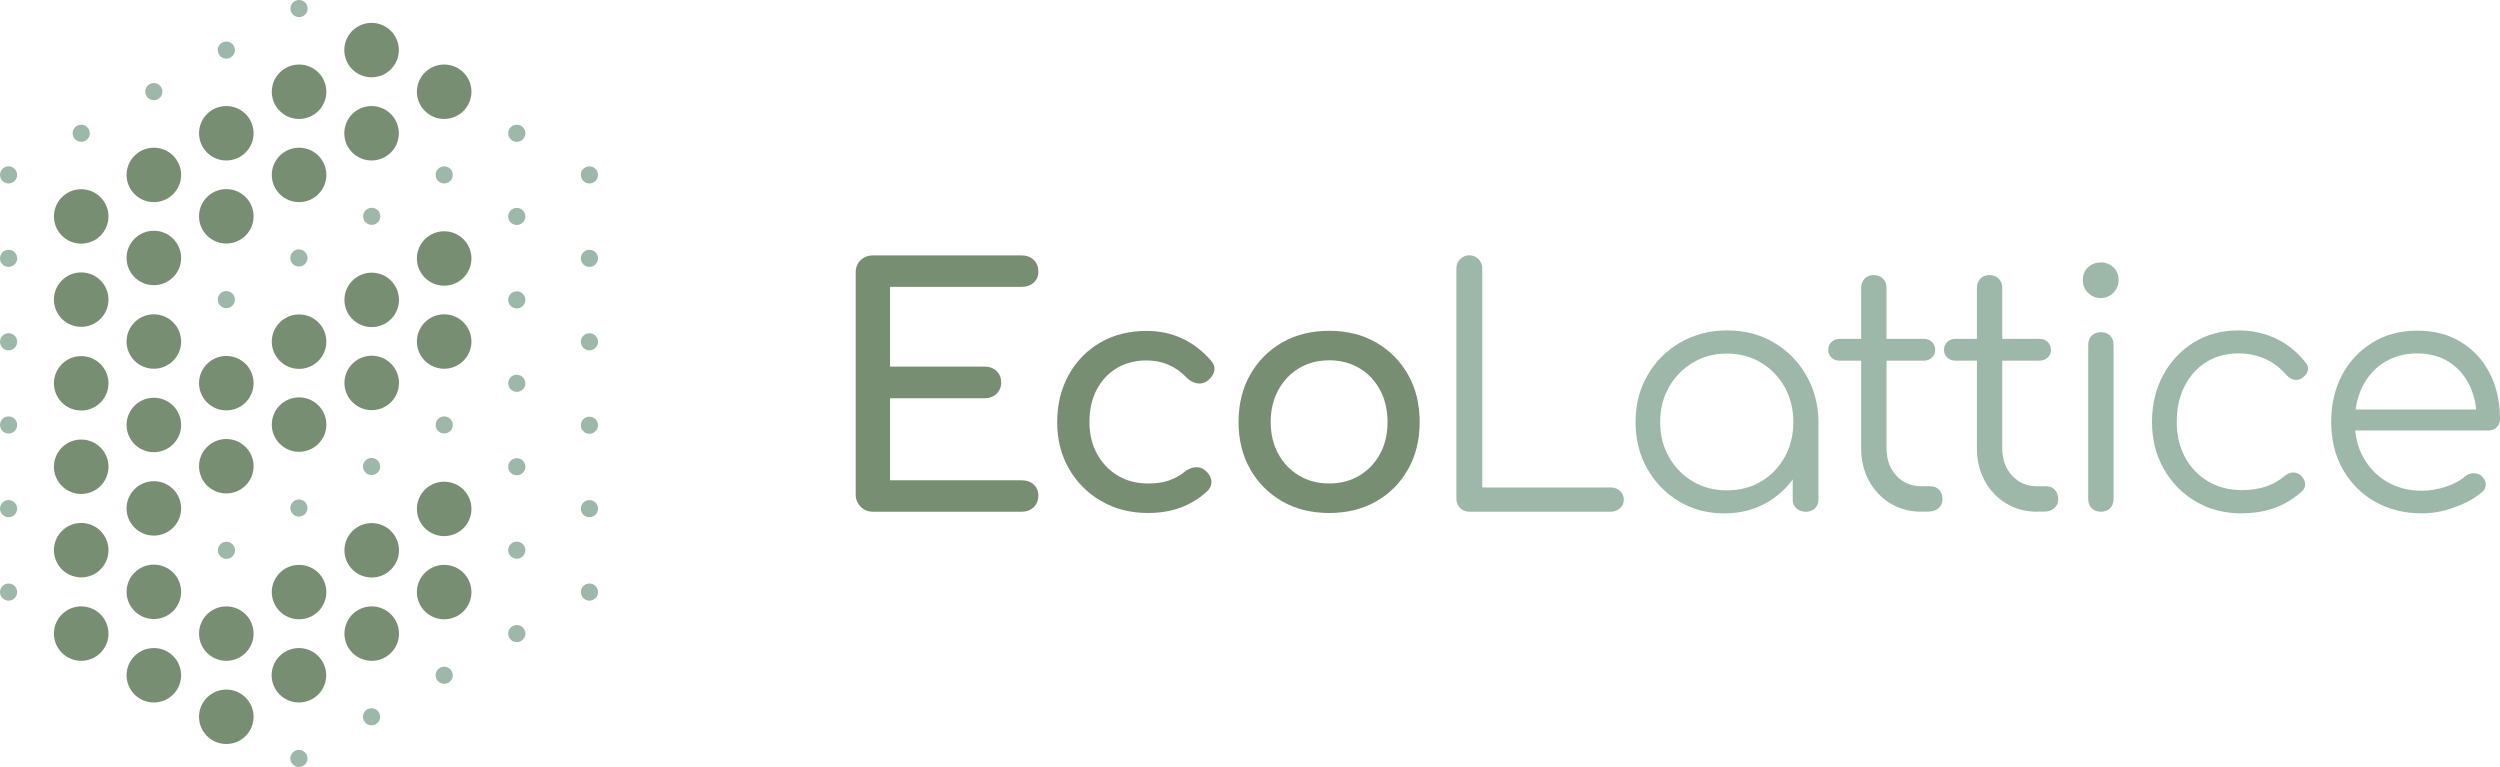 <?xml version="1.0" encoding="UTF-8"?> <svg xmlns="http://www.w3.org/2000/svg" width="326" height="100" viewBox="0 0 326 100" fill="none"><g clip-path="url(#clip0_414_39)"><path d="M113.82 66.728C113.185 66.728 112.668 66.511 112.233 66.078C111.799 65.645 111.582 65.128 111.582 64.495V35.522C111.582 34.872 111.799 34.322 112.233 33.922C112.668 33.506 113.185 33.306 113.82 33.306H133.211C133.862 33.306 134.397 33.506 134.797 33.889C135.198 34.272 135.399 34.788 135.399 35.405C135.399 36.021 135.198 36.488 134.797 36.855C134.397 37.221 133.862 37.404 133.211 37.404H116.058V47.801H128.367C129.019 47.801 129.553 48.001 129.954 48.384C130.355 48.767 130.555 49.267 130.555 49.867C130.555 50.467 130.355 50.95 129.954 51.35C129.553 51.733 129.019 51.933 128.367 51.933H116.058V62.629H133.211C133.862 62.629 134.397 62.812 134.797 63.179C135.198 63.546 135.399 64.029 135.399 64.629C135.399 65.228 135.198 65.761 134.797 66.145C134.397 66.528 133.862 66.728 133.211 66.728H113.82Z" fill="#788E72"></path><path d="M149.697 66.894C147.409 66.894 145.371 66.378 143.584 65.328C141.797 64.295 140.394 62.879 139.375 61.096C138.357 59.314 137.855 57.298 137.855 55.048C137.855 52.799 138.357 50.683 139.359 48.884C140.361 47.084 141.73 45.685 143.484 44.669C145.221 43.652 147.225 43.152 149.497 43.152C151.183 43.152 152.72 43.469 154.123 44.119C155.526 44.769 156.778 45.718 157.897 47.001C158.298 47.451 158.449 47.934 158.332 48.417C158.215 48.9 157.897 49.334 157.396 49.7C156.996 49.983 156.545 50.083 156.06 49.983C155.576 49.883 155.125 49.633 154.724 49.234C153.321 47.751 151.584 47.001 149.497 47.001C148.043 47.001 146.757 47.334 145.638 48.001C144.519 48.667 143.651 49.6 143.016 50.8C142.382 51.999 142.064 53.416 142.064 55.032C142.064 56.565 142.382 57.947 143.033 59.147C143.684 60.347 144.57 61.296 145.722 61.996C146.874 62.696 148.194 63.046 149.714 63.046C150.716 63.046 151.601 62.929 152.353 62.679C153.104 62.429 153.806 62.063 154.44 61.546C154.891 61.18 155.376 60.963 155.86 60.93C156.344 60.88 156.778 61.03 157.146 61.33C157.63 61.73 157.897 62.179 157.964 62.679C158.014 63.179 157.847 63.629 157.447 64.029C155.392 65.945 152.82 66.894 149.73 66.894H149.697Z" fill="#788E72"></path><path d="M173.333 66.894C171.011 66.894 168.973 66.394 167.203 65.378C165.433 64.362 164.03 62.962 163.028 61.179C162.009 59.397 161.508 57.347 161.508 55.032C161.508 52.716 162.009 50.633 163.028 48.85C164.046 47.068 165.433 45.668 167.203 44.652C168.973 43.635 171.028 43.136 173.333 43.136C175.637 43.136 177.658 43.635 179.429 44.652C181.199 45.668 182.602 47.068 183.604 48.85C184.623 50.633 185.124 52.699 185.124 55.032C185.124 57.364 184.623 59.397 183.621 61.179C182.619 62.962 181.232 64.362 179.462 65.378C177.692 66.394 175.637 66.894 173.333 66.894ZM173.333 63.045C174.819 63.045 176.138 62.696 177.274 62.013C178.41 61.329 179.312 60.38 179.963 59.18C180.615 57.981 180.932 56.598 180.932 55.032C180.932 53.465 180.615 52.066 179.963 50.866C179.312 49.65 178.427 48.7 177.274 48.017C176.122 47.334 174.819 46.984 173.333 46.984C171.846 46.984 170.527 47.334 169.391 48.017C168.255 48.7 167.353 49.65 166.685 50.866C166.034 52.083 165.7 53.465 165.7 55.032C165.7 56.598 166.034 57.981 166.685 59.18C167.337 60.38 168.239 61.313 169.391 62.013C170.527 62.696 171.846 63.045 173.333 63.045Z" fill="#788E72"></path><path d="M191.601 66.728C191.15 66.728 190.749 66.578 190.415 66.261C190.081 65.945 189.914 65.545 189.914 65.062V34.972C189.914 34.522 190.081 34.122 190.415 33.789C190.749 33.456 191.133 33.289 191.601 33.289C192.069 33.289 192.453 33.456 192.787 33.789C193.121 34.122 193.288 34.505 193.288 34.972V63.562H210.056C210.507 63.562 210.908 63.712 211.242 64.012C211.576 64.312 211.743 64.695 211.743 65.145C211.743 65.595 211.576 65.978 211.242 66.278C210.908 66.578 210.524 66.728 210.056 66.728H191.618H191.601Z" fill="#9DB7A9"></path><path d="M224.852 66.944C222.647 66.944 220.676 66.428 218.939 65.378C217.202 64.345 215.816 62.912 214.797 61.113C213.778 59.314 213.277 57.298 213.277 55.032C213.277 52.766 213.795 50.717 214.847 48.917C215.883 47.118 217.319 45.702 219.123 44.652C220.927 43.619 222.948 43.086 225.219 43.086C227.49 43.086 229.495 43.602 231.282 44.652C233.069 45.702 234.488 47.118 235.524 48.917C236.559 50.717 237.111 52.749 237.127 55.032L235.791 56.065C235.791 58.114 235.307 59.963 234.355 61.613C233.403 63.246 232.1 64.545 230.447 65.511C228.81 66.461 226.939 66.944 224.852 66.944ZM225.186 63.945C226.839 63.945 228.326 63.562 229.628 62.796C230.931 62.029 231.967 60.963 232.718 59.614C233.47 58.264 233.854 56.731 233.854 55.048C233.854 53.366 233.47 51.816 232.718 50.467C231.967 49.134 230.931 48.067 229.628 47.284C228.326 46.501 226.839 46.101 225.186 46.101C223.532 46.101 222.079 46.501 220.76 47.284C219.44 48.067 218.405 49.134 217.636 50.467C216.868 51.816 216.484 53.332 216.484 55.048C216.484 56.764 216.868 58.247 217.636 59.614C218.405 60.963 219.457 62.029 220.76 62.796C222.079 63.562 223.549 63.945 225.186 63.945ZM235.44 66.728C234.956 66.728 234.555 66.578 234.238 66.278C233.921 65.978 233.77 65.595 233.77 65.095V57.781L234.589 54.399L237.127 55.048V65.112C237.127 65.595 236.977 65.995 236.66 66.295C236.342 66.594 235.942 66.745 235.457 66.745L235.44 66.728Z" fill="#9DB7A9"></path><path d="M239.905 47.034C239.471 47.034 239.121 46.901 238.837 46.634C238.553 46.368 238.402 46.035 238.402 45.635C238.402 45.202 238.553 44.852 238.837 44.585C239.121 44.319 239.488 44.185 239.905 44.185H250.845C251.279 44.185 251.63 44.319 251.914 44.585C252.198 44.852 252.348 45.202 252.348 45.635C252.348 46.035 252.198 46.368 251.914 46.634C251.63 46.901 251.263 47.034 250.845 47.034H239.905ZM250.595 66.728C249.075 66.728 247.722 66.378 246.536 65.661C245.35 64.945 244.415 63.979 243.73 62.729C243.045 61.48 242.695 60.063 242.695 58.464V37.537C242.695 37.054 242.845 36.654 243.146 36.338C243.446 36.021 243.83 35.871 244.331 35.871C244.832 35.871 245.217 36.021 245.534 36.338C245.851 36.654 246.002 37.054 246.002 37.537V58.464C246.002 59.913 246.436 61.113 247.288 62.029C248.139 62.962 249.242 63.412 250.595 63.412H251.747C252.198 63.412 252.582 63.562 252.866 63.879C253.15 64.195 253.3 64.595 253.3 65.078C253.3 65.561 253.133 65.961 252.782 66.261C252.432 66.561 252.014 66.711 251.496 66.711H250.595V66.728Z" fill="#9DB7A9"></path><path d="M254.999 47.034C254.565 47.034 254.214 46.901 253.93 46.634C253.646 46.368 253.496 46.035 253.496 45.635C253.496 45.202 253.646 44.852 253.93 44.585C254.214 44.319 254.582 44.185 254.999 44.185H265.939C266.373 44.185 266.724 44.319 267.008 44.585C267.292 44.852 267.442 45.202 267.442 45.635C267.442 46.035 267.292 46.368 267.008 46.634C266.724 46.901 266.356 47.034 265.939 47.034H254.999ZM265.688 66.728C264.168 66.728 262.816 66.378 261.63 65.661C260.444 64.945 259.509 63.979 258.824 62.729C258.139 61.48 257.788 60.063 257.788 58.464V37.537C257.788 37.054 257.939 36.654 258.239 36.338C258.54 36.021 258.924 35.871 259.425 35.871C259.926 35.871 260.31 36.021 260.628 36.338C260.945 36.654 261.095 37.054 261.095 37.537V58.464C261.095 59.913 261.53 61.113 262.381 62.029C263.233 62.962 264.335 63.412 265.688 63.412H266.841C267.292 63.412 267.676 63.562 267.96 63.879C268.244 64.195 268.394 64.595 268.394 65.078C268.394 65.561 268.227 65.961 267.876 66.261C267.526 66.561 267.108 66.711 266.59 66.711H265.688V66.728Z" fill="#9DB7A9"></path><path d="M273.923 38.87C273.288 38.87 272.754 38.637 272.286 38.187C271.819 37.737 271.602 37.171 271.602 36.521C271.602 35.805 271.835 35.238 272.303 34.838C272.771 34.422 273.322 34.222 273.957 34.222C274.591 34.222 275.092 34.422 275.56 34.838C276.028 35.255 276.261 35.821 276.261 36.521C276.261 37.171 276.028 37.737 275.577 38.187C275.126 38.637 274.558 38.87 273.906 38.87H273.923ZM273.973 66.728C273.455 66.728 273.055 66.578 272.754 66.278C272.453 65.978 272.303 65.578 272.303 65.062V44.985C272.303 44.468 272.453 44.069 272.754 43.769C273.055 43.469 273.455 43.319 273.973 43.319C274.458 43.319 274.858 43.469 275.159 43.769C275.46 44.069 275.61 44.468 275.61 44.985V65.062C275.61 65.578 275.46 65.978 275.159 66.278C274.858 66.578 274.458 66.728 273.973 66.728Z" fill="#9DB7A9"></path><path d="M292.329 66.944C290.074 66.944 288.053 66.428 286.3 65.378C284.546 64.345 283.16 62.912 282.141 61.113C281.122 59.314 280.621 57.298 280.621 55.032C280.621 52.766 281.105 50.717 282.074 48.917C283.043 47.118 284.379 45.702 286.066 44.652C287.753 43.619 289.69 43.086 291.895 43.086C293.632 43.086 295.252 43.436 296.722 44.119C298.191 44.802 299.494 45.835 300.596 47.201C300.914 47.551 301.031 47.901 300.947 48.284C300.864 48.667 300.613 49 300.212 49.284C299.895 49.517 299.544 49.584 299.16 49.517C298.776 49.45 298.442 49.234 298.158 48.9C296.504 47.018 294.417 46.085 291.895 46.085C290.291 46.085 288.888 46.468 287.669 47.234C286.45 48.001 285.515 49.067 284.847 50.4C284.179 51.733 283.845 53.282 283.845 55.015C283.845 56.748 284.195 58.247 284.913 59.597C285.632 60.946 286.634 61.996 287.92 62.763C289.206 63.529 290.675 63.912 292.346 63.912C293.465 63.912 294.483 63.762 295.419 63.462C296.354 63.162 297.172 62.696 297.891 62.079C298.241 61.796 298.592 61.63 298.96 61.613C299.327 61.596 299.678 61.696 299.995 61.963C300.346 62.279 300.529 62.629 300.58 63.029C300.63 63.429 300.479 63.779 300.179 64.062C298.091 65.978 295.486 66.928 292.379 66.928L292.329 66.944Z" fill="#9DB7A9"></path><path d="M315.88 66.944C313.558 66.944 311.504 66.445 309.717 65.428C307.93 64.412 306.527 63.012 305.508 61.213C304.489 59.413 303.988 57.364 303.988 55.048C303.988 52.732 304.473 50.65 305.425 48.867C306.377 47.084 307.713 45.685 309.4 44.652C311.087 43.619 313.024 43.119 315.229 43.119C317.433 43.119 319.304 43.619 320.907 44.602C322.527 45.585 323.78 46.951 324.665 48.684C325.55 50.416 326.001 52.399 326.001 54.632C326.001 55.082 325.851 55.448 325.567 55.731C325.283 56.015 324.915 56.131 324.448 56.131H306.21V53.399H324.782L322.945 54.732C322.978 53.082 322.677 51.599 322.043 50.283C321.408 48.967 320.523 47.951 319.354 47.201C318.201 46.468 316.815 46.085 315.212 46.085C313.608 46.085 312.155 46.468 310.919 47.234C309.684 48.001 308.732 49.067 308.063 50.416C307.395 51.766 307.061 53.316 307.061 55.065C307.061 56.814 307.446 58.347 308.197 59.68C308.949 61.03 309.984 62.079 311.304 62.846C312.623 63.612 314.126 63.995 315.846 63.995C316.882 63.995 317.917 63.812 318.953 63.462C319.988 63.112 320.84 62.662 321.458 62.113C321.776 61.863 322.126 61.713 322.527 61.713C322.928 61.713 323.262 61.813 323.563 62.029C323.93 62.379 324.131 62.746 324.147 63.146C324.147 63.545 323.997 63.895 323.646 64.178C322.694 64.978 321.508 65.645 320.039 66.161C318.586 66.694 317.183 66.944 315.83 66.944H315.88Z" fill="#9DB7A9"></path><path d="M38.998 2.233C39.616 2.233 40.117 1.733 40.117 1.116C40.117 0.5 39.616 0 38.998 0C38.38 0 37.879 0.5 37.879 1.116C37.879 1.733 38.38 2.233 38.998 2.233Z" fill="#9DB7A9"></path><path d="M29.514 7.648C30.132 7.648 30.633 7.148 30.633 6.531C30.633 5.915 30.132 5.415 29.514 5.415C28.895 5.415 28.395 5.915 28.395 6.531C28.395 7.148 28.895 7.648 29.514 7.648Z" fill="#9DB7A9"></path><path d="M20.056 13.062C20.674 13.062 21.175 12.562 21.175 11.946C21.175 11.329 20.674 10.83 20.056 10.83C19.439 10.83 18.938 11.329 18.938 11.946C18.938 12.562 19.439 13.062 20.056 13.062Z" fill="#9DB7A9"></path><path d="M10.588 18.494C11.206 18.494 11.707 17.994 11.707 17.378C11.707 16.761 11.206 16.261 10.588 16.261C9.97 16.261 9.469 16.761 9.469 17.378C9.469 17.994 9.97 18.494 10.588 18.494Z" fill="#9DB7A9"></path><path d="M1.119 23.925C1.737 23.925 2.238 23.426 2.238 22.809C2.238 22.193 1.737 21.693 1.119 21.693C0.501 21.693 0 22.193 0 22.809C0 23.426 0.501 23.925 1.119 23.925Z" fill="#9DB7A9"></path><path d="M1.119 34.805C1.737 34.805 2.238 34.305 2.238 33.689C2.238 33.072 1.737 32.572 1.119 32.572C0.501 32.572 0 33.072 0 33.689C0 34.305 0.501 34.805 1.119 34.805Z" fill="#9DB7A9"></path><path d="M1.119 45.685C1.737 45.685 2.238 45.185 2.238 44.568C2.238 43.952 1.737 43.452 1.119 43.452C0.501 43.452 0 43.952 0 44.568C0 45.185 0.501 45.685 1.119 45.685Z" fill="#9DB7A9"></path><path d="M1.119 56.531C1.737 56.531 2.238 56.031 2.238 55.415C2.238 54.798 1.737 54.299 1.119 54.299C0.501 54.299 0 54.798 0 55.415C0 56.031 0.501 56.531 1.119 56.531Z" fill="#9DB7A9"></path><path d="M1.119 67.444C1.737 67.444 2.238 66.945 2.238 66.328C2.238 65.712 1.737 65.212 1.119 65.212C0.501 65.212 0 65.712 0 66.328C0 66.945 0.501 67.444 1.119 67.444Z" fill="#9DB7A9"></path><path d="M1.119 78.324C1.737 78.324 2.238 77.824 2.238 77.208C2.238 76.591 1.737 76.091 1.119 76.091C0.501 76.091 0 76.591 0 77.208C0 77.824 0.501 78.324 1.119 78.324Z" fill="#9DB7A9"></path><path d="M38.978 100.017C39.596 100.017 40.097 99.517 40.097 98.9C40.097 98.284 39.596 97.784 38.978 97.784C38.36 97.784 37.859 98.284 37.859 98.9C37.859 99.517 38.36 100.017 38.978 100.017Z" fill="#9DB7A9"></path><path d="M48.451 94.585C49.069 94.585 49.57 94.085 49.57 93.469C49.57 92.852 49.069 92.353 48.451 92.353C47.833 92.353 47.332 92.852 47.332 93.469C47.332 94.085 47.833 94.585 48.451 94.585Z" fill="#9DB7A9"></path><path d="M57.924 89.17C58.542 89.17 59.043 88.671 59.043 88.054C59.043 87.438 58.542 86.938 57.924 86.938C57.306 86.938 56.805 87.438 56.805 88.054C56.805 88.671 57.306 89.17 57.924 89.17Z" fill="#9DB7A9"></path><path d="M67.388 83.739C68.007 83.739 68.508 83.239 68.508 82.622C68.508 82.006 68.007 81.506 67.388 81.506C66.77 81.506 66.269 82.006 66.269 82.622C66.269 83.239 66.77 83.739 67.388 83.739Z" fill="#9DB7A9"></path><path d="M76.861 78.324C77.479 78.324 77.98 77.824 77.98 77.208C77.98 76.591 77.479 76.091 76.861 76.091C76.243 76.091 75.742 76.591 75.742 77.208C75.742 77.824 76.243 78.324 76.861 78.324Z" fill="#9DB7A9"></path><path d="M76.861 67.444C77.479 67.444 77.98 66.945 77.98 66.328C77.98 65.712 77.479 65.212 76.861 65.212C76.243 65.212 75.742 65.712 75.742 66.328C75.742 66.945 76.243 67.444 76.861 67.444Z" fill="#9DB7A9"></path><path d="M76.861 56.565C77.479 56.565 77.98 56.065 77.98 55.448C77.98 54.832 77.479 54.332 76.861 54.332C76.243 54.332 75.742 54.832 75.742 55.448C75.742 56.065 76.243 56.565 76.861 56.565Z" fill="#9DB7A9"></path><path d="M76.861 45.685C77.479 45.685 77.98 45.185 77.98 44.568C77.98 43.952 77.479 43.452 76.861 43.452C76.243 43.452 75.742 43.952 75.742 44.568C75.742 45.185 76.243 45.685 76.861 45.685Z" fill="#9DB7A9"></path><path d="M67.388 51.1C68.007 51.1 68.508 50.6 68.508 49.983C68.508 49.367 68.007 48.867 67.388 48.867C66.77 48.867 66.269 49.367 66.269 49.983C66.269 50.6 66.77 51.1 67.388 51.1Z" fill="#9DB7A9"></path><path d="M67.388 72.859C68.007 72.859 68.508 72.359 68.508 71.743C68.508 71.126 68.007 70.626 67.388 70.626C66.77 70.626 66.269 71.126 66.269 71.743C66.269 72.359 66.77 72.859 67.388 72.859Z" fill="#9DB7A9"></path><path d="M67.388 61.979C68.007 61.979 68.508 61.479 68.508 60.863C68.508 60.246 68.007 59.747 67.388 59.747C66.77 59.747 66.269 60.246 66.269 60.863C66.269 61.479 66.77 61.979 67.388 61.979Z" fill="#9DB7A9"></path><path d="M67.388 40.22C68.007 40.22 68.508 39.72 68.508 39.104C68.508 38.487 68.007 37.987 67.388 37.987C66.77 37.987 66.269 38.487 66.269 39.104C66.269 39.72 66.77 40.22 67.388 40.22Z" fill="#9DB7A9"></path><path d="M57.924 56.531C58.542 56.531 59.043 56.031 59.043 55.415C59.043 54.798 58.542 54.299 57.924 54.299C57.306 54.299 56.805 54.798 56.805 55.415C56.805 56.031 57.306 56.531 57.924 56.531Z" fill="#9DB7A9"></path><path d="M48.451 61.946C49.069 61.946 49.57 61.446 49.57 60.83C49.57 60.213 49.069 59.713 48.451 59.713C47.833 59.713 47.332 60.213 47.332 60.83C47.332 61.446 47.833 61.946 48.451 61.946Z" fill="#9DB7A9"></path><path d="M38.978 67.361C39.596 67.361 40.097 66.861 40.097 66.245C40.097 65.628 39.596 65.128 38.978 65.128C38.36 65.128 37.859 65.628 37.859 66.245C37.859 66.861 38.36 67.361 38.978 67.361Z" fill="#9DB7A9"></path><path d="M29.529 72.876C30.147 72.876 30.648 72.376 30.648 71.759C30.648 71.143 30.147 70.643 29.529 70.643C28.911 70.643 28.41 71.143 28.41 71.759C28.41 72.376 28.911 72.876 29.529 72.876Z" fill="#9DB7A9"></path><path d="M76.861 34.805C77.479 34.805 77.98 34.305 77.98 33.689C77.98 33.072 77.479 32.572 76.861 32.572C76.243 32.572 75.742 33.072 75.742 33.689C75.742 34.305 76.243 34.805 76.861 34.805Z" fill="#9DB7A9"></path><path d="M76.861 23.925C77.479 23.925 77.98 23.426 77.98 22.809C77.98 22.193 77.479 21.693 76.861 21.693C76.243 21.693 75.742 22.193 75.742 22.809C75.742 23.426 76.243 23.925 76.861 23.925Z" fill="#9DB7A9"></path><path d="M67.388 18.494C68.007 18.494 68.508 17.994 68.508 17.378C68.508 16.761 68.007 16.261 67.388 16.261C66.77 16.261 66.269 16.761 66.269 17.378C66.269 17.994 66.77 18.494 67.388 18.494Z" fill="#9DB7A9"></path><path d="M67.388 29.34C68.007 29.34 68.508 28.84 68.508 28.224C68.508 27.607 68.007 27.108 67.388 27.108C66.77 27.108 66.269 27.607 66.269 28.224C66.269 28.84 66.77 29.34 67.388 29.34Z" fill="#9DB7A9"></path><path d="M57.924 23.925C58.542 23.925 59.043 23.426 59.043 22.809C59.043 22.193 58.542 21.693 57.924 21.693C57.306 21.693 56.805 22.193 56.805 22.809C56.805 23.426 57.306 23.925 57.924 23.925Z" fill="#9DB7A9"></path><path d="M48.471 29.324C49.089 29.324 49.59 28.824 49.59 28.207C49.59 27.591 49.089 27.091 48.471 27.091C47.853 27.091 47.352 27.591 47.352 28.207C47.352 28.824 47.853 29.324 48.471 29.324Z" fill="#9DB7A9"></path><path d="M38.978 34.755C39.596 34.755 40.097 34.255 40.097 33.639C40.097 33.022 39.596 32.523 38.978 32.523C38.36 32.523 37.859 33.022 37.859 33.639C37.859 34.255 38.36 34.755 38.978 34.755Z" fill="#9DB7A9"></path><path d="M29.514 40.187C30.132 40.187 30.633 39.687 30.633 39.07C30.633 38.454 30.132 37.954 29.514 37.954C28.895 37.954 28.395 38.454 28.395 39.07C28.395 39.687 28.895 40.187 29.514 40.187Z" fill="#9DB7A9"></path><path d="M10.589 86.171C12.553 86.171 14.146 84.582 14.146 82.622C14.146 80.662 12.553 79.073 10.589 79.073C8.624 79.073 7.031 80.662 7.031 82.622C7.031 84.582 8.624 86.171 10.589 86.171Z" fill="#788E72"></path><path d="M10.589 75.291C12.553 75.291 14.146 73.703 14.146 71.743C14.146 69.783 12.553 68.194 10.589 68.194C8.624 68.194 7.031 69.783 7.031 71.743C7.031 73.703 8.624 75.291 10.589 75.291Z" fill="#788E72"></path><path d="M10.589 64.412C12.553 64.412 14.146 62.823 14.146 60.863C14.146 58.903 12.553 57.315 10.589 57.315C8.624 57.315 7.031 58.903 7.031 60.863C7.031 62.823 8.624 64.412 10.589 64.412Z" fill="#788E72"></path><path d="M10.589 53.532C12.553 53.532 14.146 51.943 14.146 49.983C14.146 48.023 12.553 46.435 10.589 46.435C8.624 46.435 7.031 48.023 7.031 49.983C7.031 51.943 8.624 53.532 10.589 53.532Z" fill="#788E72"></path><path d="M10.589 42.619C12.553 42.619 14.146 41.03 14.146 39.07C14.146 37.11 12.553 35.522 10.589 35.522C8.624 35.522 7.031 37.11 7.031 39.07C7.031 41.03 8.624 42.619 10.589 42.619Z" fill="#788E72"></path><path d="M10.589 31.773C12.553 31.773 14.146 30.184 14.146 28.224C14.146 26.264 12.553 24.675 10.589 24.675C8.624 24.675 7.031 26.264 7.031 28.224C7.031 30.184 8.624 31.773 10.589 31.773Z" fill="#788E72"></path><path d="M20.061 26.358C22.026 26.358 23.619 24.769 23.619 22.809C23.619 20.849 22.026 19.26 20.061 19.26C18.097 19.26 16.504 20.849 16.504 22.809C16.504 24.769 18.097 26.358 20.061 26.358Z" fill="#788E72"></path><path d="M29.511 20.927C31.475 20.927 33.068 19.338 33.068 17.378C33.068 15.418 31.475 13.829 29.511 13.829C27.546 13.829 25.953 15.418 25.953 17.378C25.953 19.338 27.546 20.927 29.511 20.927Z" fill="#788E72"></path><path d="M38.999 15.511C40.964 15.511 42.556 13.923 42.556 11.963C42.556 10.003 40.964 8.414 38.999 8.414C37.034 8.414 35.441 10.003 35.441 11.963C35.441 13.923 37.034 15.511 38.999 15.511Z" fill="#788E72"></path><path d="M48.452 10.08C50.417 10.08 52.009 8.491 52.009 6.531C52.009 4.571 50.417 2.982 48.452 2.982C46.487 2.982 44.895 4.571 44.895 6.531C44.895 8.491 46.487 10.08 48.452 10.08Z" fill="#788E72"></path><path d="M57.921 15.511C59.886 15.511 61.478 13.923 61.478 11.963C61.478 10.003 59.886 8.414 57.921 8.414C55.956 8.414 54.363 10.003 54.363 11.963C54.363 13.923 55.956 15.511 57.921 15.511Z" fill="#788E72"></path><path d="M48.452 20.927C50.417 20.927 52.009 19.338 52.009 17.378C52.009 15.418 50.417 13.829 48.452 13.829C46.487 13.829 44.895 15.418 44.895 17.378C44.895 19.338 46.487 20.927 48.452 20.927Z" fill="#788E72"></path><path d="M38.999 26.358C40.964 26.358 42.556 24.769 42.556 22.809C42.556 20.849 40.964 19.26 38.999 19.26C37.034 19.26 35.441 20.849 35.441 22.809C35.441 24.769 37.034 26.358 38.999 26.358Z" fill="#788E72"></path><path d="M29.511 31.756C31.475 31.756 33.068 30.167 33.068 28.207C33.068 26.247 31.475 24.658 29.511 24.658C27.546 24.658 25.953 26.247 25.953 28.207C25.953 30.167 27.546 31.756 29.511 31.756Z" fill="#788E72"></path><path d="M20.061 37.188C22.026 37.188 23.619 35.599 23.619 33.639C23.619 31.679 22.026 30.09 20.061 30.09C18.097 30.09 16.504 31.679 16.504 33.639C16.504 35.599 18.097 37.188 20.061 37.188Z" fill="#788E72"></path><path d="M20.061 48.084C22.026 48.084 23.619 46.495 23.619 44.535C23.619 42.575 22.026 40.986 20.061 40.986C18.097 40.986 16.504 42.575 16.504 44.535C16.504 46.495 18.097 48.084 20.061 48.084Z" fill="#788E72"></path><path d="M20.061 58.964C22.026 58.964 23.619 57.375 23.619 55.415C23.619 53.455 22.026 51.866 20.061 51.866C18.097 51.866 16.504 53.455 16.504 55.415C16.504 57.375 18.097 58.964 20.061 58.964Z" fill="#788E72"></path><path d="M20.061 69.844C22.026 69.844 23.619 68.255 23.619 66.295C23.619 64.335 22.026 62.746 20.061 62.746C18.097 62.746 16.504 64.335 16.504 66.295C16.504 68.255 18.097 69.844 20.061 69.844Z" fill="#788E72"></path><path d="M20.061 80.723C22.026 80.723 23.619 79.134 23.619 77.174C23.619 75.214 22.026 73.626 20.061 73.626C18.097 73.626 16.504 75.214 16.504 77.174C16.504 79.134 18.097 80.723 20.061 80.723Z" fill="#788E72"></path><path d="M20.061 91.603C22.026 91.603 23.619 90.014 23.619 88.054C23.619 86.094 22.026 84.505 20.061 84.505C18.097 84.505 16.504 86.094 16.504 88.054C16.504 90.014 18.097 91.603 20.061 91.603Z" fill="#788E72"></path><path d="M29.511 97.018C31.475 97.018 33.068 95.429 33.068 93.469C33.068 91.509 31.475 89.92 29.511 89.92C27.546 89.92 25.953 91.509 25.953 93.469C25.953 95.429 27.546 97.018 29.511 97.018Z" fill="#788E72"></path><path d="M38.979 91.603C40.944 91.603 42.537 90.014 42.537 88.054C42.537 86.094 40.944 84.505 38.979 84.505C37.015 84.505 35.422 86.094 35.422 88.054C35.422 90.014 37.015 91.603 38.979 91.603Z" fill="#788E72"></path><path d="M29.511 86.171C31.475 86.171 33.068 84.582 33.068 82.622C33.068 80.662 31.475 79.073 29.511 79.073C27.546 79.073 25.953 80.662 25.953 82.622C25.953 84.582 27.546 86.171 29.511 86.171Z" fill="#788E72"></path><path d="M38.999 80.756C40.964 80.756 42.556 79.168 42.556 77.207C42.556 75.248 40.964 73.659 38.999 73.659C37.034 73.659 35.441 75.248 35.441 77.207C35.441 79.168 37.034 80.756 38.999 80.756Z" fill="#788E72"></path><path d="M48.471 75.308C50.436 75.308 52.029 73.719 52.029 71.76C52.029 69.8 50.436 68.211 48.471 68.211C46.507 68.211 44.914 69.8 44.914 71.76C44.914 73.719 46.507 75.308 48.471 75.308Z" fill="#788E72"></path><path d="M57.921 69.91C59.886 69.91 61.478 68.321 61.478 66.361C61.478 64.401 59.886 62.812 57.921 62.812C55.956 62.812 54.363 64.401 54.363 66.361C54.363 68.321 55.956 69.91 57.921 69.91Z" fill="#788E72"></path><path d="M29.511 53.516C31.475 53.516 33.068 51.927 33.068 49.967C33.068 48.007 31.475 46.418 29.511 46.418C27.546 46.418 25.953 48.007 25.953 49.967C25.953 51.927 27.546 53.516 29.511 53.516Z" fill="#788E72"></path><path d="M38.999 48.101C40.964 48.101 42.556 46.512 42.556 44.552C42.556 42.592 40.964 41.003 38.999 41.003C37.034 41.003 35.441 42.592 35.441 44.552C35.441 46.512 37.034 48.101 38.999 48.101Z" fill="#788E72"></path><path d="M48.471 42.653C50.436 42.653 52.029 41.064 52.029 39.104C52.029 37.144 50.436 35.555 48.471 35.555C46.507 35.555 44.914 37.144 44.914 39.104C44.914 41.064 46.507 42.653 48.471 42.653Z" fill="#788E72"></path><path d="M57.921 37.254C59.886 37.254 61.478 35.665 61.478 33.705C61.478 31.745 59.886 30.157 57.921 30.157C55.956 30.157 54.363 31.745 54.363 33.705C54.363 35.665 55.956 37.254 57.921 37.254Z" fill="#788E72"></path><path d="M29.511 64.345C31.475 64.345 33.068 62.757 33.068 60.797C33.068 58.837 31.475 57.248 29.511 57.248C27.546 57.248 25.953 58.837 25.953 60.797C25.953 62.757 27.546 64.345 29.511 64.345Z" fill="#788E72"></path><path d="M38.999 58.914C40.964 58.914 42.556 57.325 42.556 55.365C42.556 53.405 40.964 51.816 38.999 51.816C37.034 51.816 35.441 53.405 35.441 55.365C35.441 57.325 37.034 58.914 38.999 58.914Z" fill="#788E72"></path><path d="M48.471 53.482C50.436 53.482 52.029 51.893 52.029 49.933C52.029 47.973 50.436 46.385 48.471 46.385C46.507 46.385 44.914 47.973 44.914 49.933C44.914 51.893 46.507 53.482 48.471 53.482Z" fill="#788E72"></path><path d="M57.921 48.084C59.886 48.084 61.478 46.495 61.478 44.535C61.478 42.575 59.886 40.986 57.921 40.986C55.956 40.986 54.363 42.575 54.363 44.535C54.363 46.495 55.956 48.084 57.921 48.084Z" fill="#788E72"></path><path d="M48.471 86.171C50.436 86.171 52.029 84.582 52.029 82.622C52.029 80.662 50.436 79.073 48.471 79.073C46.507 79.073 44.914 80.662 44.914 82.622C44.914 84.582 46.507 86.171 48.471 86.171Z" fill="#788E72"></path><path d="M57.921 80.757C59.886 80.757 61.478 79.168 61.478 77.208C61.478 75.248 59.886 73.659 57.921 73.659C55.956 73.659 54.363 75.248 54.363 77.208C54.363 79.168 55.956 80.757 57.921 80.757Z" fill="#788E72"></path></g><defs><clipPath id="clip0_414_39"><rect width="326" height="100" fill="white"></rect></clipPath></defs></svg> 